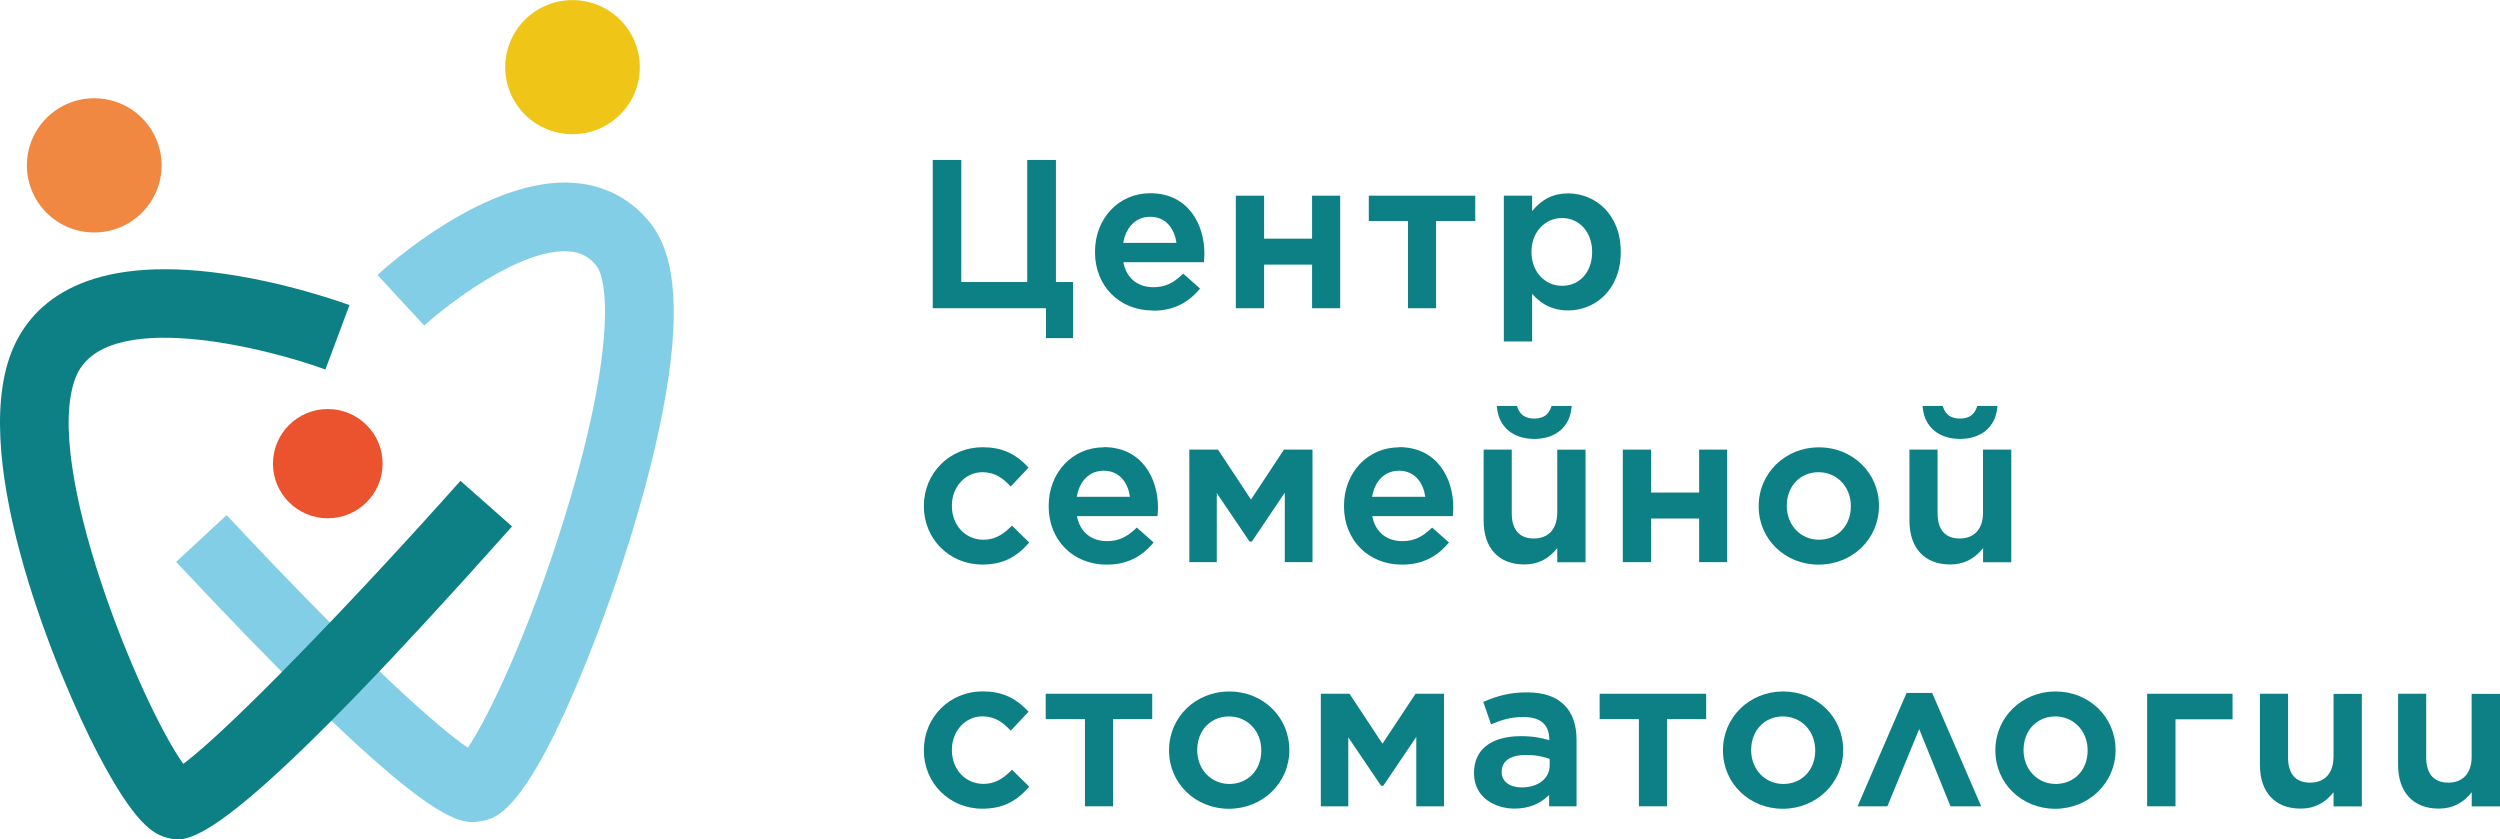 <svg width="274" height="92" viewBox="0 0 274 92" fill="none" xmlns="http://www.w3.org/2000/svg">
<g clip-path="url(#clip0_1_4)">
<path d="M114.637 37.059H117.6V30.91H115.73V17.53H112.585V30.91H105.357V17.53H102.23V33.782H114.637V37.059Z" fill="#0C8084"/>
<path d="M126.374 34.052C128.452 34.052 130.106 33.296 131.425 31.738L131.524 31.621L129.681 29.991L129.573 30.09C128.515 31.09 127.63 31.477 126.41 31.477C124.666 31.477 123.446 30.46 123.121 28.74H131.949L131.967 28.497C131.985 28.263 132.003 28.029 132.003 27.803C132.003 24.508 130.169 21.177 126.067 21.177C122.615 21.177 120.013 23.932 120.013 27.596V27.641C120.013 31.351 122.687 34.034 126.365 34.034L126.374 34.052ZM126.058 23.761C127.892 23.761 128.741 25.201 128.94 26.615H123.112C123.41 24.85 124.522 23.761 126.058 23.761Z" fill="#0C8084"/>
<path d="M138.545 29.001H143.804V33.782H146.885V21.447H143.804V26.156H138.545V21.447H135.446V33.782H138.545V29.001Z" fill="#0C8084"/>
<path d="M154.312 33.782H157.394V24.22H161.686V21.447H150.021V24.22H154.312V33.782Z" fill="#0C8084"/>
<path d="M167.92 32.197C168.978 33.431 170.279 34.025 171.878 34.025C174.742 34.025 177.634 31.828 177.634 27.632V27.587C177.634 23.392 174.742 21.195 171.878 21.195C170.261 21.195 168.996 21.816 167.92 23.14V21.447H164.821V37.428H167.92V32.206V32.197ZM167.848 27.632V27.587C167.848 25.48 169.294 23.896 171.209 23.896C173.125 23.896 174.498 25.48 174.498 27.587V27.632C174.498 29.802 173.143 31.324 171.209 31.324C169.276 31.324 167.848 29.739 167.848 27.632Z" fill="#0C8084"/>
<path d="M110.796 57.723C109.784 58.731 108.89 59.154 107.778 59.154C105.809 59.154 104.327 57.57 104.327 55.463V55.418C104.327 53.365 105.791 51.753 107.67 51.753C109.08 51.753 109.947 52.456 110.661 53.203L110.778 53.32L112.73 51.249L112.631 51.141C111.239 49.673 109.721 49.016 107.697 49.016C104.083 49.016 101.255 51.843 101.255 55.454V55.499C101.255 59.073 104.065 61.874 107.652 61.874C109.766 61.874 111.275 61.18 112.703 59.569L112.802 59.461L110.914 57.606L110.805 57.714L110.796 57.723Z" fill="#0C8084"/>
<path d="M120.989 49.025C117.537 49.025 114.935 51.789 114.935 55.445V55.49C114.935 59.2 117.609 61.883 121.287 61.883C123.365 61.883 125.019 61.126 126.338 59.569L126.437 59.452L124.594 57.822L124.485 57.921C123.428 58.92 122.543 59.307 121.323 59.307C119.579 59.307 118.359 58.29 118.034 56.57H126.862L126.88 56.327C126.898 56.093 126.916 55.859 126.916 55.634C126.916 52.339 125.082 49.007 120.98 49.007L120.989 49.025ZM120.962 51.591C122.796 51.591 123.645 53.032 123.844 54.446H118.016C118.314 52.681 119.425 51.591 120.962 51.591Z" fill="#0C8084"/>
<path d="M137.108 54.752L133.494 49.277H130.35V61.612H133.359V54.04L136.955 59.361H137.199L140.813 53.995V61.612H143.849V49.277H140.723L137.108 54.752Z" fill="#0C8084"/>
<path d="M153.355 49.025C149.903 49.025 147.301 51.789 147.301 55.445V55.49C147.301 59.2 149.975 61.883 153.653 61.883C155.731 61.883 157.385 61.126 158.704 59.569L158.803 59.452L156.96 57.822L156.852 57.921C155.794 58.92 154.909 59.307 153.689 59.307C151.945 59.307 150.725 58.29 150.4 56.57H159.228L159.246 56.327C159.264 56.093 159.282 55.859 159.282 55.634C159.282 52.339 157.448 49.007 153.346 49.007L153.355 49.025ZM153.328 51.591C155.162 51.591 156.011 53.032 156.21 54.446H150.382C150.68 52.681 151.792 51.591 153.328 51.591Z" fill="#0C8084"/>
<path d="M168.155 48.107C170.486 48.107 172.059 46.783 172.239 44.658L172.257 44.487H170.053L170.017 44.595C169.727 45.469 169.131 45.874 168.155 45.874C167.179 45.874 166.583 45.469 166.294 44.595L166.258 44.487H164.053L164.071 44.658C164.261 46.783 165.824 48.107 168.155 48.107Z" fill="#0C8084"/>
<path d="M170.667 56.219C170.667 57.975 169.709 59.019 168.11 59.019C166.511 59.019 165.688 58.038 165.688 56.264V49.277H162.607V57.084C162.607 60.073 164.27 61.865 167.062 61.865C168.544 61.865 169.7 61.288 170.676 60.073V61.621H173.775V49.286H170.676V56.228L170.667 56.219Z" fill="#0C8084"/>
<path d="M180.959 56.831H186.227V61.612H189.299V49.277H186.227V53.986H180.959V49.277H177.86V61.612H180.959V56.831Z" fill="#0C8084"/>
<path d="M199.311 61.883C203.024 61.883 205.934 59.064 205.934 55.463V55.418C205.934 51.834 203.042 49.025 199.356 49.025C195.669 49.025 192.751 51.852 192.751 55.463V55.508C192.751 59.082 195.633 61.883 199.301 61.883H199.311ZM202.853 55.508C202.853 57.624 201.38 59.154 199.356 59.154C197.332 59.154 195.832 57.534 195.832 55.463V55.418C195.832 53.293 197.296 51.753 199.311 51.753C201.325 51.753 202.853 53.347 202.853 55.463V55.508Z" fill="#0C8084"/>
<path d="M214.816 48.107C217.147 48.107 218.719 46.783 218.9 44.658L218.918 44.487H216.713L216.677 44.595C216.388 45.469 215.792 45.874 214.816 45.874C213.84 45.874 213.244 45.469 212.954 44.595L212.918 44.487H210.714L210.732 44.658C210.921 46.783 212.485 48.107 214.816 48.107Z" fill="#0C8084"/>
<path d="M220.436 61.612V49.277H217.337V56.219C217.337 57.975 216.379 59.019 214.78 59.019C213.18 59.019 212.358 58.038 212.358 56.264V49.277H209.277V57.084C209.277 60.073 210.94 61.865 213.732 61.865C215.213 61.865 216.37 61.288 217.346 60.073V61.621H220.445L220.436 61.612Z" fill="#0C8084"/>
<path d="M110.796 84.482C109.784 85.49 108.881 85.913 107.778 85.913C105.809 85.913 104.327 84.329 104.327 82.222V82.177C104.327 80.124 105.791 78.512 107.67 78.512C109.08 78.512 109.947 79.215 110.661 79.962L110.778 80.079L112.73 78.008L112.631 77.9C111.239 76.433 109.721 75.775 107.697 75.775C104.083 75.775 101.255 78.603 101.255 82.213V82.258C101.255 85.832 104.065 88.633 107.652 88.633C109.766 88.633 111.275 87.939 112.703 86.328L112.802 86.22L110.914 84.365L110.805 84.473L110.796 84.482Z" fill="#0C8084"/>
<path d="M114.609 78.81H118.91V88.371H121.992V78.81H126.284V76.036H114.609V78.81Z" fill="#0C8084"/>
<path d="M134.732 75.784C131.027 75.784 128.127 78.612 128.127 82.222V82.267C128.127 85.841 131.009 88.642 134.687 88.642C138.364 88.642 141.31 85.823 141.31 82.222V82.177C141.31 78.594 138.419 75.784 134.732 75.784ZM131.217 82.186C131.217 80.061 132.681 78.521 134.696 78.521C136.711 78.521 138.238 80.115 138.238 82.231V82.276C138.238 84.392 136.765 85.922 134.741 85.922C132.717 85.922 131.217 84.302 131.217 82.231V82.186Z" fill="#0C8084"/>
<path d="M151.52 81.511L147.906 76.036H144.762V88.371H147.771V80.808L151.367 86.121H151.611L155.225 80.763V88.371H158.261V76.036H155.144L151.52 81.511Z" fill="#0C8084"/>
<path d="M167.333 75.883C165.435 75.883 164.116 76.279 162.698 76.874L162.562 76.928L163.421 79.386L163.574 79.323C164.676 78.864 165.625 78.585 166.963 78.585C168.842 78.585 169.8 79.413 169.8 81.043V81.124C169.005 80.889 168.074 80.682 166.71 80.682C163.43 80.682 161.55 82.15 161.55 84.707V84.752C161.55 87.408 163.854 88.624 166.005 88.624C167.514 88.624 168.806 88.11 169.782 87.12V88.371H172.791V81.088C172.791 79.44 172.339 78.152 171.444 77.27C170.541 76.343 169.158 75.883 167.333 75.883ZM169.845 83.176V83.888C169.845 85.31 168.589 86.301 166.782 86.301C165.445 86.301 164.586 85.643 164.586 84.635V84.59C164.586 83.401 165.535 82.744 167.261 82.744C168.408 82.744 169.285 82.969 169.845 83.176Z" fill="#0C8084"/>
<path d="M175.321 78.81H179.622V88.371H182.703V78.81H186.995V76.036H175.321V78.81Z" fill="#0C8084"/>
<path d="M195.443 75.784C191.739 75.784 188.838 78.612 188.838 82.222V82.267C188.838 85.841 191.72 88.642 195.389 88.642C199.058 88.642 202.012 85.823 202.012 82.222V82.177C202.012 78.594 199.121 75.784 195.434 75.784H195.443ZM191.928 82.186C191.928 80.061 193.392 78.521 195.407 78.521C197.422 78.521 198.949 80.115 198.949 82.231V82.276C198.949 84.392 197.476 85.922 195.452 85.922C193.428 85.922 191.928 84.302 191.928 82.231V82.186Z" fill="#0C8084"/>
<path d="M211.771 75.946H208.961L203.684 88.155L203.593 88.371H206.855L210.343 79.908L213.732 88.272L213.777 88.371H217.138L211.807 76.045L211.771 75.946Z" fill="#0C8084"/>
<path d="M225.297 75.784C221.593 75.784 218.692 78.612 218.692 82.222V82.267C218.692 85.841 221.575 88.642 225.243 88.642C228.912 88.642 231.866 85.823 231.866 82.222V82.177C231.866 78.594 228.975 75.784 225.288 75.784H225.297ZM221.782 82.186C221.782 80.061 223.246 78.521 225.261 78.521C227.276 78.521 228.803 80.115 228.803 82.231V82.276C228.803 84.392 227.33 85.922 225.306 85.922C223.282 85.922 221.782 84.302 221.782 82.231V82.186Z" fill="#0C8084"/>
<path d="M235.327 88.371H238.435V78.837H244.688V76.036H235.327V88.371Z" fill="#0C8084"/>
<path d="M255.748 82.978C255.748 84.734 254.79 85.778 253.191 85.778C251.591 85.778 250.769 84.797 250.769 83.023V76.036H247.688V83.843C247.688 86.832 249.35 88.624 252.143 88.624C253.624 88.624 254.781 88.047 255.757 86.832V88.38H258.856V76.045H255.757V82.987L255.748 82.978Z" fill="#0C8084"/>
<path d="M270.892 76.036V82.978C270.892 84.734 269.934 85.778 268.335 85.778C266.735 85.778 265.913 84.797 265.913 83.023V76.036H262.832V83.843C262.832 86.832 264.494 88.624 267.286 88.624C268.768 88.624 269.925 88.047 270.901 86.832V88.38H274V76.045H270.901L270.892 76.036Z" fill="#0C8084"/>
<path d="M51.766 90.1C49.154 90.1 43.498 87.444 19.309 61.585L24.839 56.453C40.254 72.939 48.188 79.872 51.278 81.943C53.446 78.755 57.946 69.437 61.868 56.741C67.497 38.536 66.63 30.739 65.383 29.154C64.597 28.155 63.675 27.659 62.41 27.56C57.079 27.119 48.947 33.44 46.498 35.682L41.375 30.136C42.586 29.019 53.51 19.268 63.015 20.051C66.368 20.321 69.241 21.861 71.319 24.499C74.183 28.137 74.608 34.889 72.62 45.163C71.165 52.663 68.401 61.928 65.03 70.589C57.802 89.155 54.35 89.731 52.697 90.001C52.416 90.046 52.109 90.1 51.757 90.1H51.766Z" fill="#83CEE7"/>
<path d="M19.463 92C19.047 92 18.722 91.919 18.424 91.847C16.825 91.451 14.773 90.361 10.671 82.483C6.452 74.398 -3.452 50.772 1.229 38.671C3.163 33.683 8.548 28.101 23.222 29.829C31.002 30.748 38.004 33.332 38.303 33.44L35.664 40.499C29.529 38.23 11.331 33.521 8.286 41.381C4.572 50.97 15.406 77.189 20.087 83.717C25.155 79.962 39.053 65.529 50.465 52.699L56.121 57.696C28.643 88.57 22.156 92 19.454 92H19.463Z" fill="#0C8084"/>
<path d="M41.935 50.817C41.935 54.121 39.242 56.804 35.926 56.804C32.61 56.804 29.917 54.121 29.917 50.817C29.917 47.513 32.61 44.83 35.926 44.83C39.242 44.83 41.935 47.513 41.935 50.817Z" fill="#EA532D"/>
<path d="M10.328 25.48C14.405 25.48 17.71 22.187 17.71 18.125C17.71 14.062 14.405 10.768 10.328 10.768C6.251 10.768 2.946 14.062 2.946 18.125C2.946 22.187 6.251 25.48 10.328 25.48Z" fill="#F18841"/>
<path d="M66.892 13.443C63.521 15.72 58.931 14.847 56.645 11.489C54.359 8.13 55.236 3.556 58.606 1.279C61.976 -0.999 66.566 -0.126 68.852 3.232C71.138 6.591 70.262 11.165 66.892 13.443Z" fill="#EFC617"/>
</g>
<defs>
<clipPath id="clip0_1_4">
<rect width="274" height="92" fill="white"/>
</clipPath>
</defs>
</svg>
